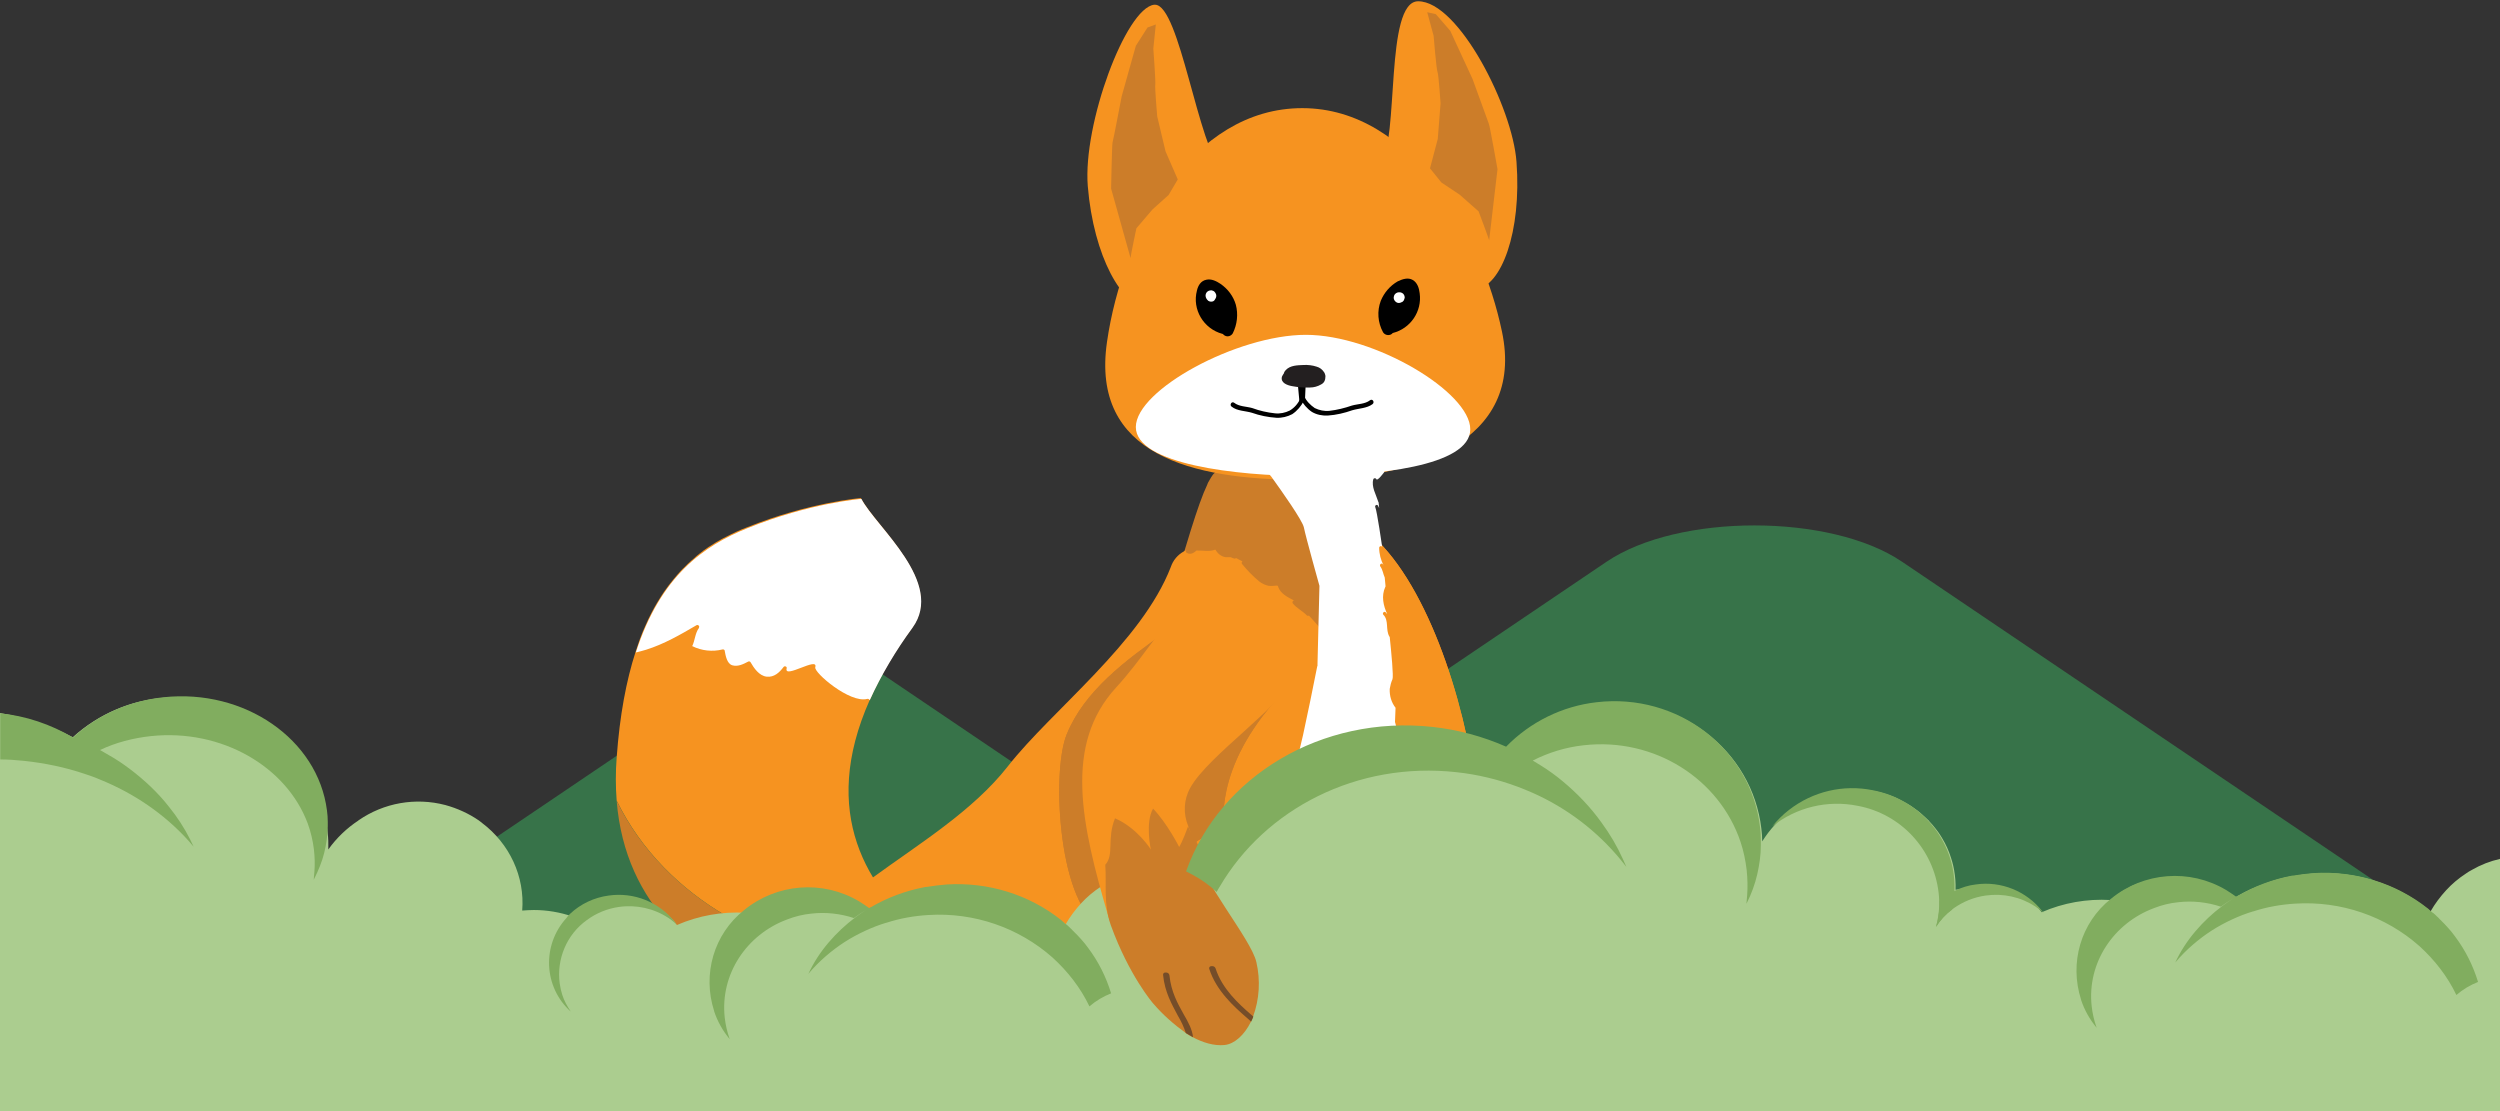 <svg id="e1QkT9rFaMv1" xmlns="http://www.w3.org/2000/svg" xmlns:xlink="http://www.w3.org/1999/xlink" viewBox="0 0 900 400" shape-rendering="geometricPrecision" text-rendering="geometricPrecision">
<rect x="0" y="0" width="900" height="400" fill="#333333" stroke="none"/>
<style><![CDATA[
#e1QkT9rFaMv43_to {animation: e1QkT9rFaMv43_to__to 3000ms linear infinite normal forwards}@keyframes e1QkT9rFaMv43_to__to { 0% {transform: translate(443.34px,122.787px)} 10% {transform: translate(443.34px,120.787px)} 20% {transform: translate(437.725px,113.114px)} 33.333% {transform: translate(443.331px,122.102px)} 100% {transform: translate(443.331px,122.102px)}} #e1QkT9rFaMv44_to {animation: e1QkT9rFaMv44_to__to 3000ms linear infinite normal forwards}@keyframes e1QkT9rFaMv44_to__to { 0% {transform: translate(434.68px,97.424px)} 10% {transform: translate(434.68px,97.424px)} 20% {transform: translate(433.68px,111.745px)} 33% {transform: translate(434.68px,97.424px)} 33.333% {transform: translate(434.855px,97.424px)} 100% {transform: translate(434.855px,97.424px)}} #e1QkT9rFaMv46_to {animation: e1QkT9rFaMv46_to__to 3000ms linear infinite normal forwards}@keyframes e1QkT9rFaMv46_to__to { 0% {transform: translate(443.34px,120.787px)} 10% {transform: translate(443.34px,120.787px)} 20% {transform: translate(441.725px,110.114px)} 33.333% {transform: translate(443.56px,118.943px)} 100% {transform: translate(443.56px,118.943px)}} #e1QkT9rFaMv47_to {animation: e1QkT9rFaMv47_to__to 3000ms linear infinite normal forwards}@keyframes e1QkT9rFaMv47_to__to { 0% {transform: translate(453.435px,96.944px)} 10% {transform: translate(453.435px,96.944px)} 20% {transform: translate(448.215px,109.001px)} 33.333% {transform: translate(447.811px,95.469px)} 100% {transform: translate(447.811px,95.469px)}}
]]></style>
<defs><path id="e1QkT9rFaMv2" d="M172.2,0.1v0c0,0,0-.1,0-.1v.1Z"/><rect id="e1QkT9rFaMv3" width="0.1" height="0.4" rx="0" ry="0"/><path id="e1QkT9rFaMv4" d="M172.2,0.6v0c.1-.2.1-.3.1-.4v0v0c0-.1,0-.1,0-.2l-.1.6Z"/><rect id="e1QkT9rFaMv5" width="1" height="1.5" rx="0" ry="0"/><path id="e1QkT9rFaMv6" d="M172.2,0.5c.5,0,.8,4.9.6,8.3c0,.1.1.1.1.1s.1-3.1.1-4.3c0-.2,0-.3,0-.4-.2-1.4-.4-2.8-.8-4.2v.5Z"/><rect id="e1QkT9rFaMv7" width="1.5" height="9.6" rx="0" ry="0"/></defs><g><g><g><path d="M199.2,287.5l67.6-45.7c12-8.1,37.5-8.1,49.5,0l67.6,45.7l59.4,40.2c13.9,9.4-.4,22.2-24.8,22.2h-246.2c-.1-14.7-.2-29.5-.2-44.1l27.1-18.3Z" fill="#377349"/><path d="M865.6,324.4L727.8,368.6h-352.6c0-9.7,0-19.4,0-29l14-9.5l3.1-2.1l40.9-27.7l17.5-11.8l127.7-86.3c25.8-17.4,80.6-17.4,106.3,0L865.6,324.4Z" fill="#377349"/><path d="M531.7,312.3v-.1c.1-1,.2-2,.4-3c0-1.8.2-3.7.7-5.4-.6-60.5-44.9-180.5-100.4-81.3-8.3,14.9,36.8,42.1,60.9,75.4l.3-.1c3.3,3.6,7.1,6.8,9.2,11.3c1.5,3.5,2.7,7.1,3.6,10.8v0c4,11,9.1,21.6,13,32.6l.4.2c2.8,4,3.6,8.9,5.7,13.2c1.6,3.4,3.8,6.9,4,10.8.1,1.7-.2,3.3-.8,4.8c4,5.9,7.6.5,20.4-14.7c7-8.3-16.6-19.6-16.6-49.9l-.2-1.8c-.2-.8-.4-1.6-.6-2.4v-.4Z" fill="#f69320"/><path d="M531.7,312.3v-.1c.1-1,.2-2,.4-3c0-1.8.2-3.7.7-5.4-.6-60.5-44.9-180.5-100.4-81.3-8.3,14.9,36.8,42.1,60.9,75.4l.3-.1c3.3,3.6,7.1,6.8,9.2,11.3c1.5,3.5,2.7,7.1,3.6,10.8v0c4,11,9.1,21.6,13,32.6l.4.2c2.8,4,3.6,8.9,5.7,13.2c1.6,3.4,3.8,6.9,4,10.8.1,1.7-.2,3.3-.8,4.8c4,5.9,7.6.5,20.4-14.7c7-8.3-16.6-19.6-16.6-49.9l-.2-1.8c-.2-.8-.4-1.6-.6-2.4v-.4Z" fill="#f69320"/><path d="M491.7,224.3c2-74.5-14.8-54.3-33.9-52.6l-.2-.2c-.8.1-1.5-.7-2.3-.7l-1.2.1c-1-.1-2-.2-3-.5-1.3-.2-2,.6-3,.3-4.7-1.3-7.5-3.2-10.1-1.2v0l-.1.1c0,0-.1,0-.1.1c0,0,0,0,0,0s-.1.1-.1.1c-.1.1-.2.1-.2.2-.1.1-.1.1-.2.2s-.1.2-.2.2c-.1.1-.1.1-.2.2s-.1.2-.2.2c-.1.1-.1.2-.2.3s-.1.2-.2.3-.1.2-.2.3-.1.2-.2.3-.1.2-.2.4l-.2.3c-.1.1-.2.3-.2.4-.1.1-.1.2-.2.3s-.2.3-.2.4c-.1.1-.1.2-.2.4c0,.1-.1.2-.1.3v0c-3.3,6.9-7.6,21.3-15.7,49.8-13.2,46.9,41.1,99.9,62.5,96.7c19.9-2.9,9.5-67.8,10.3-96.7" fill="#cc7d29"/><path d="M398.5,122.7c-5.8,40.6,30.5,49.5,70.3,49.5c39.7,0,80.4-13.3,71.9-53.4-7.3-34.8-32.2-80.4-71.9-80.4s-64.7,45-70.3,84.3" transform="translate(0 0.53)" fill="#f69320"/><path d="M415.8,1.7h-.3c-10.2,1.2-25.7,43-23.9,65.3c2.1,25.4,12.5,43.7,21.7,43.7c6.9,0,30-17.5,32.3-34.1v-5.2c-.6-3.8-2.6-7.3-5.5-9.9-8.7-8.1-15.4-59.8-24.3-59.8v0Z" fill="#f69320"/><path d="M511,0c-12.1,0-6.8,50-13.5,58.3-16.7,20.7,25.2,46.5,34.3,45.4s16.5-20.6,14.6-45.9C545,38.3,525.6,0,511,0Z" transform="translate(-.461 0.461)" fill="#f69320"/><path d="M514.3,334.6c-.5.3-1,.7-1.6,1-11.6,7-29.7,15.4-50.4,18.3-2.9.4-5.9.7-9,.9-4,.3-8,.3-11.9,0h-.8c-.8-.1-1.7-.1-2.5-.2-3-.3-6-.7-8.9-1.3-1.3,3.2-2.7,6.3-4.3,9.3-.4.7-.8,1.5-1.2,2.2-.6,1.1-1.2,2.1-1.8,3.1-8.6,14.1-19.5,24.3-30,32.1h-107c-3.1-3.2-5.8-6.8-8.2-10.6-18.6-29.5-12.8-7,2.6-31.9c2.2-3.7,4.3-7.5,6-11.5.8-1.7,1.7-3.4,2.8-5c3-4.5,6.5-8.7,10.4-12.3c2.2-2.1,4.6-4.1,7-6.1v0c2.7-2.3,5.6-4.4,8.6-6.6c16.7-12.2,36.2-24.1,48.7-40.1c15.8-20.2,48.2-44.6,58.7-71.8.8-2.4,2.5-4.4,4.7-5.6.3-.2.6-.4,1-.5-.3.2-.4.5-.2.8c0,.1.1.1.2.2c1.2.8,2.5.2,3.5-.8c2.3-.1,4.7.5,6.7-.3.1,0,.2,0,.3.1c0,.1,0,.2.1.3.8,1.2,2,2.1,3.5,2.3.6,0,1.2,0,1.8,0c.4.2.8.4,1.3.5.2,0,.4,0,.6-.2.5.3,1,.5,1.5.8.3.1.5.3.8.4-.3.2-.4.6-.2.9c0,0,0,0,0,0c1.9,2.3,3.9,4.4,6.2,6.3c1,.8,2.1,1.3,3.4,1.6c1,.1,2.1,0,3.1-.1.1.1.2.2.3.2c0,.1,0,.1,0,.2.9,2.6,3.5,3.8,5.8,5-.5-.1-.8.6-.5,1c1.4,1.8,3.5,2.7,5,4.3.2.2.6.3.8.1c0,0,0,0,0,0c1.2,1.3,2.4,2.6,3.5,3.9.3.3.5.6.8.9-.2.1-.4.4-.3.6c0,0,0,0,0,0c.7,1.7,1.2,3.7,2.4,5.1c1.3,1.5,3.1,2.4,4.4,4c.3.4.8.1.9-.3.1.1.1.2.2.3-.4.1-.7.3-1,.5s-.4.6-.2.8c0,0,0,.1.1.1.9,1.1,2,1.5,2.5,3.1.2.9.5,1.8.9,2.6.9,1.7,3,2.1,4.3,3.4-.1,0-.2-.1-.2-.1-.5-.3-1.1.3-.8.8c1,1.6,2.7,2.6,3.9,4c.2.2.3.5.5.7c0,.1.1.1.2.2c1.7,3.1,3.2,6.3,4.6,9.6c2.4,5.4,4.3,11,5.7,16.7.1.4.2.7.3,1.1.2.8.4,1.6.6,2.4v0c9.9,34.9,43.9,31.2,9.8,52.6" fill="#f69320"/></g></g></g><g transform="translate(286.262 225.358)"><g><g clip-path="url(#e1QkT9rFaMv31)"><g><g transform="translate(-.055-.176)"><g><g clip-path="url(#e1QkT9rFaMv29)"><g><rect width="0.1" height="0.4" rx="0" ry="0" transform="translate(172.2 0)" fill="none"/></g><clipPath id="e1QkT9rFaMv29"><use width="0.1" height="0.4" xlink:href="#e1QkT9rFaMv3" transform="translate(172.2 0)"/></clipPath></g></g></g></g><clipPath id="e1QkT9rFaMv31"><use height="0.1" xlink:href="#e1QkT9rFaMv2"/></clipPath></g></g></g><g transform="translate(1.1 0)"><g><g><g transform="translate(0 0)"><path d="M443.8,109.7c-.9-3.1-2.9-5.7-5.5-7.5-1.5-1-3.3-1.9-5.1-1.5-2,.4-3,2.1-3.4,3.9-1.8,6.8,2.4,13.8,9.2,15.6.1,0,.1,0,.2.1.2.2.4.4.6.5c1,.6,2.3.2,2.9-.8c1.6-3.2,2-6.9,1.1-10.3"/><path d="M435.1,107.7v0h-.2.2-.3.1l-.2-.1.1.1-.2-.1.1.1-.1-.2.1.2-.1-.2v.2-.2.2-.2.1l.1-.2-.1.1.1-.2-.1.1.2-.1-.1.1.2-.1-.2.1h.2-.3.2l-.3-.1.2.1-.3-.2.2.1-.2-.2.1.2-.2-.3.1.2-.1-.4v.2-.3.2l.1-.3-.1.2.1-.2-.1.2.2-.2-.2.1.3-.2-.2.1.3-.1h-.2.3-.2l.2.1-.2-.1.2.1-.2-.1.2.2-.1-.2.1.2-.1-.2.1.3v-.2.3-.2l-.1.2.1-.2-.1.2.1-.2-.1.1.2-.1-.1.1.2-.1-.2.1h.2-.2.2l-.3-.1.2.1-.2-.1.2.1-.1-.1.1.2-.1-.2.1.2v-.2.2-.2.2-.2l-.1.2.1-.2-.1.2.2-.2-.2.1.2-.1-.2.1.2-.1h-.2.2-.2.2l-.2-.1.1.1-.2-.1.1.1-.1-.2.1.1-.1-.2.1.2v-.2.2-.2l-.1.2.1-.2-.1.2.1-.2-.2.2.2-.1-.2.1.2-.1-.2.1h.2-.2.2-.2l.2.1-.2-.1.2.1-.2-.2.1.2-.1-.2.1.2-.1-.3v.2-.3.2l.1-.2-.1.2.1-.2-.1.2.1-.1-.2.1.2-.1-.2.1.2-.1h-.2.3-.2l.3.1-.2-.1.2.1-.2-.1.2.2-.1-.2.1.2-.1-.2.1.2v-.2.2-.2l-.1.2.1-.2-.1.3.1-.2-.2.2.2-.1-.2.1.2-.1-.2.1h.2-.2.2l-.2-.1.2.1-.2-.1.2.1-.2-.2.1.2-.2-.3.1.2-.1-.2v.2-.2.2l.1-.2-.1.2.1-.2-.1.2.2-.2-.2.1.2-.1-.2.1.3-.1h-.2.3-.2l.2.1-.2-.1.1.1c.4.2.9.1,1.2-.3.2-.4.1-.9-.3-1.2-.9-.5-2-.2-2.5.7-.1.1-.1.2-.1.3-.1.3-.1.7,0,1c.2,1,1.2,1.5,2.2,1.3.6-.2,1.1-.6,1.3-1.3.1-.3.1-.7,0-1-.1-.4-.4-.7-.7-.9s-.6-.3-.9-.3-.7,0-.9.2l-.7.7-.2.7v.5c.1.6.6,1.2,1.2,1.4.9.3,1.8-.2,2.1-1.1s-.2-1.8-1.1-2.1c-.4-.1-.9-.1-1.3.1-.6.3-1,1-.8,1.7.1.4.3.7.7.9.3.2.6.3.9.3.7,0,1.4-.4,1.6-1.2.2-.7,0-1.4-.5-1.9-.3-.3-.7-.4-1.1-.5-.4,0-.7.1-1,.2-.7.3-1.1,1-1.1,1.7s.4,1.4,1,1.9c.3.2.7.3,1,.3.4,0,.8-.1,1.1-.4.6-.6.6-1.5,0-2.1c0,0,0,0,0,0-.3-.3-.8-.4-1.2-.3s-.7.6-.6,1c-.1.7.4,1,.9.9" fill="#fff"/></g><g transform="translate(0 0)"><path d="M510.3,105.9c-.2-1.8-.8-3.8-2.5-4.8s-3.7-.3-5.4.5c-2.8,1.6-4.9,4.1-6.1,7-1.4,3.7-1.1,7.8.8,11.3.6,1,1.9,1.3,2.9.8.2-.1.4-.3.6-.5c6.4-1.6,10.6-7.8,9.7-14.3" transform="translate(-.315-.315)"/><path d="M502.3,108.1v0h-.1.1l-.2-.1.1.1-.2-.1.1.1-.1-.2.1.2-.1-.2.1.2v-.2.3-.2l-.1.2.1-.2h-.1l.1-.2-.1.2.2-.1-.1.1.2-.1h-.2.2-.2.2l-.2-.1.2.1-.2-.1.2.1-.2-.2.1.2-.1-.2.1.2-.1-.3v.2-.2.2l.1-.3-.1.2.1-.3-.1.2.2-.2-.2.1.2-.1-.2.1.2-.1h-.2.2-.2l.2.1-.2-.1.2.1-.2-.1.2.2-.1-.2.1.2-.1-.2.1.2v-.2.2-.2l-.1.2.1-.2-.1.2.1-.2-.1.1.2-.1-.1.1.2-.1-.2.1h.2-.2.2l-.3-.1.2.1-.2-.1.2.1-.2-.2.1.2-.1-.2.1.2-.1-.2v.2-.2.2l.1-.2-.1.2.1-.2-.1.2.2-.2-.2.1.3-.2-.2.1.3-.1h-.2.3-.2l.2.1-.2-.1.2.1-.2-.1.2.2-.1-.2.1.2-.1-.2.1.3v-.2.3-.2l-.1.2.1-.2-.1.2.1-.2-.1.1.2-.1-.2.1.2-.1-.2.1h.2-.2.2l-.3-.1.2.1-.2-.1.2.1-.1-.1.1.2-.1-.2.1.2v-.2.2-.2.2-.2l-.1.2.1-.2-.1.2.2-.2-.2.1.2-.1-.2.1.2-.1h-.2.2-.2.2l-.2-.1.1.1-.2-.1.1.1-.1-.2.1.1-.1-.2v.1-.2.2-.2l-.1.2.1-.2-.1.2.1-.2-.1.1.2-.1-.1.1.2-.1h-.1.2-.1.2-.1c-.5-.1-.9.1-1,.6-.1.4.1.9.6,1c.6.2,1.3-.1,1.6-.7l.3-.8-.2-.8c-.2-.3-.5-.5-.8-.6h-.9c-.6.2-1,.7-1.2,1.2-.1.4,0,.7.2,1.1l.6.6c.5.3,1,.3,1.5.2.3-.1.6-.4.8-.7l.3-.9c0-.6-.2-1.1-.6-1.5-.5-.4-1.1-.6-1.7-.4-.5.1-1,.5-1.3,1-.2.3-.2.7-.1,1.1l.4.7c.4.4.9.6,1.4.6l.8-.3c.3-.2.5-.5.6-.9v-.9l-.4-.8c-.4-.5-1.1-.7-1.7-.5s-1.2.7-1.3,1.4c-.2.6,0,1.3.5,1.8s1.1.7,1.8.5c.3-.1.6-.3.8-.6l.2-.8c0-.5-.2-1-.5-1.3-.3-.2-.6-.3-.9-.3l-.6.2-.2.6c-.4.9,0,1.3.5,1.3" fill="#fff"/></g><g transform="translate(0 0)"><g id="e1QkT9rFaMv43_to" transform="translate(443.34,122.787)"><path d="M5.793,-3.637c5.837-1.464,5.749-2.859,7.532-4.598l-.408,19.809-19.92,4.72L-19.295,-7.915c4.119,3.801,21.425,6.171,25.087,4.278Z" transform="rotate(-1.646) scale(0.985,0.707) translate(-1.222,2.264)" fill="#f69320" stroke-width="0"/></g><g id="e1QkT9rFaMv44_to" transform="translate(434.68,97.424)"><path d="M5.982,-3.304c5.837-1.464,5.56-3.192,7.343-4.931.647,12.353-2.719,10.182-2.923,19.708L-7.003,16.293l-9.296-21.589c4.119,3.801,18.618,3.885,22.281,1.992Z" transform="rotate(178.354) scale(0.985,0.707) translate(-1.222,2.264)" fill="#f69320" stroke-width="0"/></g></g><g transform="translate(56.256 2.501)"><g id="e1QkT9rFaMv46_to" transform="translate(443.34,120.787)"><path d="M5.982,-3.304c5.837-1.464,5.56-3.192,7.343-4.931l-.408,19.809-19.92,4.72-9.296-21.589c4.119,3.801,18.618,3.885,22.281,1.992Z" transform="rotate(-1.646) scale(-0.985,0.707) translate(-1.222,2.264)" fill="#f69320" stroke-width="0"/></g><g id="e1QkT9rFaMv47_to" transform="translate(453.435,96.944)"><path d="M5.982,-3.304c5.837-1.464,5.56-3.192,7.343-4.931.647,12.353-2.719,10.182-2.923,19.708L-1.932,16.09L-16.299,-5.296c4.119,3.801,18.618,3.885,22.281,1.992Z" transform="rotate(178.354) scale(-0.985,0.707) translate(-1.222,2.264)" fill="#f69320" stroke-width="0"/></g></g><path d="M407.8,154.2c0,13.4,36.5,17.6,61.2,17.6s59.2-3.4,59.2-16.8-34.5-34-59.2-34-61.2,19.8-61.2,33.2" transform="translate(0-.461)" fill="#fff"/><path d="M472.6,137.7c.3.2.8.1,1.1-.1l-.4.1v0l-.8-.6v0-.4l-.1.2.4-.5c-1,.3-2.1.3-3.1.1.1.6.2,1.1.2,1.7.4-.1.8-.1,1.3-.1-.2-.5-.4-1-.6-1.5l-.2.1h-.1l-.2.1-.9.2c-.8.1-1.5.1-2.3-.1-.7-.1-1.5-.3-2.1-.7-.5-.2-.9-.7-.9-1.2-.1-.4-.4-.6-.8-.6s-.8.1-1.2.3c.3.4.6.8,1,1.2l-.3.2h-.6.1c-.2-.3-.4-.7-.6-1v0l-.1.1-.3.4c-.1.4,0,.7.3,1c.2.2.6.4.9.3l.2-.1c.6-.3-.2.1-.1,0-.4-.3-.7-.5-1.1-.8c0-.4,0,.1-.1.2-.1.5.2.9.6,1s.9-.1,1-.6l.1-.3c0-.1.2,0-.2.1h-.5-.1l.2.3c.2.4.8.5,1.2.3s.5-.8.3-1.2c0,0,0,0,0,0-.3-.5-.7-1.1-1.4-1.1-.8,0-1.1.8-1.3,1.5l1.6.5.1-.7c0-.5-.4-.9-.9-.8-.1,0-.1,0-.2,0l-.3.2c-.4.2.5-.1.2-.1h.5c.3.3.5.4.3.2v.9c-.2.4.1-.1.2-.2l.2-.5c.1-.4-.1-.9-.6-1c0,0,0,0,0,0-.5-.1-1,.1-1.3.6-.2.4-.1.9.3,1.2.2.1.4.1.6.1l.8-.2-.8-.6c.3,1.9,2.5,2.8,4.2,3.1s3.9.4,5.4-.8c.6-.5.1-1.4-.6-1.4-.6,0-1.2,0-1.7.2-1,.2-.7,1.6.2,1.7s1.8.1,2.7,0c.8-.1,2.1-.6,1.7-1.6-.1-.4-.4-.6-.8-.6l-.5.1v0l.7.1v0c-.4-.2-.9-.1-1.1.3.1.1.2.6.6.8"/><path d="M467,143.5c-.8,1.8-2.1,3.3-3.8,4.3-1.6.8-3.5,1.2-5.3,1-2.8-.3-5.5-.9-8.2-1.9-2.1-.6-4.7-.5-6.5-1.9-.9-.7-1.8.8-.9,1.4c2,1.6,5,1.5,7.3,2.2c2.8,1,5.8,1.6,8.8,1.8c2,.1,4-.4,5.7-1.3c1.8-1.2,3.2-2.9,4.2-4.8.6-.9-.8-1.8-1.3-.8"/><path d="M467,143.5c1,1.9,2.4,3.6,4.2,4.8c1.7,1,3.7,1.4,5.7,1.3c3-.2,6-.9,8.8-1.9c2.4-.7,5.3-.7,7.3-2.2.9-.7,0-2.1-.9-1.4-1.8,1.4-4.4,1.3-6.5,1.9-2.6.9-5.4,1.6-8.1,1.9-1.8.2-3.7-.2-5.3-1-1.6-1.1-3-2.5-3.8-4.3-.5-1-1.9-.1-1.4.9"/><path d="M467,135.8l-.9,2.4.6,6.4l2-.8.3-6.7-2-1.3Z"/><path d="M412,9.9l-4.2,6.6-5.1,18.2c0,0-3,15.7-3.3,16.7-.2,1-.5,16.5-.5,16.5l7,25c0-.8,2.1-10.7,2.1-10.7l5.8-6.8l5.8-5.2l3.3-5.6-4.4-10.1-3-12.6c0,0-.9-10.5-.7-11.4s-.7-13-.7-13l.9-8.7-3,1.1Z" fill="#cc7d29"/><path d="M512.7,4.4l2.3,8.5c0,0,1,12.2,1.4,13s1.1,11.3,1.1,11.3l-1,12.8-2.8,10.6l4.1,5.1l6.6,4.4l6.8,6c0,0,3.6,9.6,3.8,10.4l3-25.6c0,0-2.7-15.3-3.1-16.3s-5.9-16.2-5.9-16.2l-8-17.3-5.2-6-3.1-.7v0Z" fill="#cc7d29"/><path d="M475.9,134.7c-.1-.3-.2-.6-.4-.8-.6-.9-1.5-1.6-2.6-1.9-1.5-.5-3.2-.7-4.8-.6-2.1.1-4.7.1-6.3,1.8-.3.3-.6.7-.7,1.2-.3.4-.5.8-.7,1.2-.6,2.2,1.9,3.1,3.6,3.4c2.1.4,4.3.6,6.5.5c1.4,0,2.8-.4,4-1.1.6-.3,1.1-.8,1.3-1.4.1-.3.2-.5.2-.8v-.1c.1-.4.1-.9-.1-1.4" fill="#231f20"/></g></g></g><g transform="translate(325.919 168.64)"><g><g clip-path="url(#e1QkT9rFaMv67)"><g><g transform="translate(-.297-.6)"><g><g clip-path="url(#e1QkT9rFaMv65)"><g><rect width="1" height="1.5" rx="0" ry="0" transform="translate(172.2 0)" fill="none"/></g><clipPath id="e1QkT9rFaMv65"><use width="1" height="1.5" xlink:href="#e1QkT9rFaMv5" transform="translate(172.2 0)"/></clipPath></g></g></g></g><clipPath id="e1QkT9rFaMv67"><use width="0.1" height="0.6" xlink:href="#e1QkT9rFaMv4"/></clipPath></g></g></g><g transform="translate(328.466 272.12)"><g><g clip-path="url(#e1QkT9rFaMv80)"><g><g transform="translate(-.325-.348)"><g><g clip-path="url(#e1QkT9rFaMv78)"><g><rect width="1.5" height="9.6" rx="0" ry="0" transform="translate(172.2 0)" fill="none"/></g><clipPath id="e1QkT9rFaMv78"><use width="1.5" height="9.6" xlink:href="#e1QkT9rFaMv7" transform="translate(172.2 0)"/></clipPath></g></g></g></g><clipPath id="e1QkT9rFaMv80"><use width="0.8" height="8.9" xlink:href="#e1QkT9rFaMv6"/></clipPath></g></g></g><path d="M503.4,272.7l-.4-9.8c0-.1-.8-2.9-.8-3c0,0,.2-5,.2-5.1-1.5-1.9-2.2-4.3-2.1-6.8.2-1.2.5-2.4,1-3.5.4-1-.4-9.4-1-15.2c0,0,0,0-.1-.1-1.5-2.5-.1-5.8-2.2-7.9-.5-.5.3-1.4.8-.9.2.2.4.5.6.7-1.4-3.1-2.2-6.5-.7-9.8c0-.1.1-.1.1-.2l-.3-3.2c-.6-1.3-.7-2.8-1.6-4-.4-.6.4-1.4.9-.8.1.1.2.3.3.5-1-2-1.6-4.2-1.6-6.4c0-.3.3-.6.6-.6.2,0,.4.1.5.3v.1c0,0-1.9-13.2-2.5-14.4-.3-.7.7-1.2,1-.5.1.3.3.5.4.8l-.2-2c0-.1-.1-.1-.1-.2-.8-2.6-2.6-5.5-1.8-8.2.1-.3.5-.4.8-.3.1.1.2.2.3.3.3.9,2.8-2.5,2.8-2.5s.6-1.7,0-2.2v0c0,0,1.9-2.2,1.9-2.2-2.7.4-7.2,1.3-11,1.9c3.2-.5,7-1.3,9.6-1.7l.1-.2-44.2,2l.1.1c.3.4,1.3,1.8,2.6,3.6.1.1.1.2.2.2c4.1,5.7,11.3,15.9,11.8,18.4.7,3.5,5.6,21,5.6,21l-.2,8.1-.5,20v.6c0,0,0,0,0,0s0,.2-.1.3c-.3,1.4-1.3,6.6-2.5,12.4-.9,4.1-1.8,8.6-2.6,12.3-.8,3.4-1.4,6.1-1.8,7.1l-10.5,31.5-5.8,10.3L440.8,332l.3,12.1.1,3.3.3,10.5l6.3.4-1.1,1.8l5.9-2.6l4.9-.4l6.6-4.5l2.1.3l2.7-4.2l1.5.9l4.6-4.3l4.6-6.9c0,0,1.5,2.2,1.5,2.2l4.7-8.6l2.2-5c.2-.3.8.4,4.4-5.9.3-.6.9-4.2,1.2-4.8c1.1-1.9,4.8-8.1,5.9-10c2.1-3.7,2.7-5.7,2.7-6.8.6.8.4-10.2,1.7-7.7.7-10.9,1.1-19.1-.5-19.1" fill="#fff"/><path d="M482.6,167.8c-.1-.1-.3-.1-.4-.2.2.1.3.1.4.2" fill="#fff"/><path d="M482.1,167.6c-.4-.1-.8-.1-1.2-.2.4.1.8.1,1.2.2" fill="#fff"/><path d="M480.8,167.5c-.2,0-.5,0-.7,0c.2-.1.4-.1.7,0" fill="#fff"/><path d="M463.8,167.7c-.2,0-.3,0-.5,0c.2,0,.4,0,.5,0" fill="#fff"/><path d="M455.5,167.8l2.4-.1-2.4.1" fill="#fff"/><path d="M461,167.7c-.2,0-.4,0-.5,0c.1,0,.3,0,.5,0" fill="#fff"/><path d="M459.6,167.7c-.5,0-1.1,0-1.7,0c.6,0,1.2,0,1.7,0" fill="#fff"/><path d="M466.1,167.9c-.1,0-.2-.1-.3-.1.1.1.2.1.3.1s.1,0,.2.1v0c-.1-.1-.2-.1-.2-.1" fill="#fff"/><path d="M464.1,167.7c.4,0,.8,0,1.1.1-.3-.1-.6-.1-1.1-.1" fill="#fff"/><path d="M465.3,167.8c.1,0,.3,0,.4,0-.1,0-.2,0-.4,0" fill="#fff"/><path d="M466.7,168h.1-.1" fill="#fff"/><path d="M474.6,167.6c-.4,0-.8.1-1.2.1.7,0,1.3-.1,2-.1h-.8" fill="#fff"/><path d="M478,167.4h-.1.1" fill="#fff"/><path d="M476.7,167.5h-.6.6" fill="#fff"/><path d="M328.4,225.9c-.8,1.2-1.6,2.3-2.4,3.4-.4.6-.8,1.1-1.2,1.7-.9,1.4-1.8,2.7-2.6,4-.6.9-1.1,1.8-1.6,2.6-1,1.6-1.9,3.3-2.8,4.9-.5.9-1,1.9-1.5,2.8-.3.7-.7,1.3-1,2-.3.5-.5,1-.8,1.6-.2.5-.5,1-.7,1.6-.2.5-.5,1-.7,1.5-18.1,40.7-1.1,68.1,21,85.8l-20,7.5c-35.3-1.6-74.4-20.9-92.1-57.1-.4-5.1-.4-10.3,0-15.4c1.1-15.4,3.5-27.9,6.8-38.1.3-1,.7-2,1-3c.2-.7.5-1.4.7-2c.6-1.6,1.2-3.1,1.9-4.6.3-.7.7-1.5,1-2.2.3-.6.6-1.2.9-1.8.1-.2.2-.4.3-.6.3-.6.6-1.2.9-1.7.4-.6.7-1.3,1.1-1.9c1.1-1.8,2.2-3.6,3.5-5.3.4-.6.8-1.1,1.2-1.6s.8-1,1.2-1.5c.8-1,1.7-2,2.5-2.9.4-.5.9-.9,1.3-1.3s.8-.8,1.2-1.2c0,0,.1-.1.1-.1.4-.4.8-.7,1.2-1.1.6-.5,1.2-1,1.8-1.6l1.1-.9c.4-.3.8-.6,1.2-.9.1-.1.2-.1.2-.2.4-.3.9-.6,1.3-.9s.8-.6,1.2-.8c1.5-1,3-1.9,4.5-2.7.4-.2.8-.4,1.2-.6c2.5-1.3,5-2.5,7.7-3.5c22.4-9,40.9-10.5,40.9-10.5c5.4,10.4,30.2,30.4,18.5,46.6" fill="#f69320"/><path d="M314.1,345.3L280.5,358c-29.4-11.1-55.4-31.6-58.5-69.7c17.7,36.1,56.8,55.4,92.1,57" fill="#cc7d29"/><path d="M232.6,233.9c6.4-2,12.3-5.4,18.1-8.8.3-.2.7-.1.9.2.2.2.1.5,0,.8-1.4,1.9-1.4,4.5-2.4,6.5c3.4,1.7,7.3,2.1,10.9,1.2.3-.1.7.1.8.4c0,0,0,.1,0,.1.3,1.7.8,4.6,2.7,5.2c2,.6,4-.4,5.7-1.3.3-.2.7-.1.9.2c1.2,2.1,3.1,4.9,5.8,5.2s4.6-1.5,6.1-3.5c.4-.5,1.3-.1,1.1.5-1.1,4,11.5-4.4,10.3-.4-.6,1.9,12.5,13.1,18.7,11.4.4-.1.7.1.9.5c4.2-9.2,9.4-17.9,15.4-26.1c11.8-16.3-13.1-36.2-18.4-46.4c0,0-18.4,1.4-40.9,10.5-15.8,6.3-31.4,17.2-40.3,44.8c1.2-.3,2.4-.6,3.7-1" fill="#fff"/><g><path d="M440.8,298.3c0,0-4.6-21.3,19.9-47.8c11.9-12.9-18.3-39.1-41-23-14.5,10.2-29.4,21.3-35.7,36.9-5.7,14-2.7,63.3,13.1,69.2c9.4,3.6,22.4-30.3,43.7-35.3" fill="#cc7d29"/><path d="M440.8,298.3c0,0-4.6-21.3,19.9-47.8c11.9-12.9-18.3-39.1-41-23-14.5,10.2-29.4,21.3-35.7,36.9-5.7,14-2.7,63.3,13.1,69.2c9.4,3.6,22.4-30.3,43.7-35.3" fill="#cc7d29"/></g><path d="M890,313.1c-.8.4-1.6.9-2.3,1.4-2.6,1.7-5,3.7-7.1,6s-4,4.8-5.6,7.6c-.2-.1-.4-.3-.5-.4-.2-.1-.3-.3-.5-.4-13.5-10.8-31.2-15.2-48.2-11.9-.1,0-.3,0-.4.1-.1,0-.2,0-.3,0s-.2,0-.2,0-.1,0-.1,0-.1,0-.1,0c-2.9.5-5.7,1.3-8.5,2.3-.2.1-.3.1-.5.2-1.1.4-2.1.8-3.2,1.2-.1,0-.1,0-.2.1s-.3.1-.5.2c-1,.4-2.1.9-3.1,1.4-.2.1-.4.2-.6.3-.9.5-1.8,1-2.8,1.5c0,0-.1,0-.1.1c0,0-.1,0-.1.1l-.1.1c0,0,0,0-.1,0c0,0,0,0,0,0v0c-1.1-.8-2.3-1.5-3.5-2.2c0,0-.1-.1-.2-.1c0,0,0,0,0,0-.2-.1-.4-.2-.6-.3-.5-.3-1-.6-1.6-.9-.1,0-.1-.1-.2-.1-.1-.1-.3-.1-.4-.2-.3-.1-.6-.3-.9-.4v0c-.2-.1-.5-.2-.7-.3-.1-.1-.3-.1-.4-.2-.3-.1-.6-.2-.8-.3-.3-.1-.7-.3-1-.4-.2-.1-.5-.2-.7-.2s-.3-.1-.5-.1c-.8-.2-1.6-.5-2.4-.6-.1,0-.2,0-.3-.1-.8-.2-1.6-.3-2.4-.5-.1,0-.1,0-.2,0-.8-.1-1.7-.2-2.5-.3-.1,0-.2,0-.3,0-1.7-.1-3.4-.1-5.1,0-.1,0-.2,0-.3,0-.8.1-1.7.2-2.5.3-.1,0-.1,0-.2,0-.8.1-1.6.3-2.4.5-.1,0-.2,0-.2.1-.8.2-1.6.4-2.4.6-.2,0-.3.1-.5.1-.8.3-1.6.5-2.3.8c0,0-.1,0-.1,0-.5.2-1,.4-1.5.6-.2.1-.3.2-.5.3-.3.2-.7.3-1,.5-.4.2-.9.5-1.3.7-.3.2-.7.4-1,.6-.5.3-.9.6-1.3.9-.3.2-.6.4-.8.6-.5.4-1,.8-1.6,1.2-.2.1-.3.3-.5.4v0c0,0,0,0,0,0-8.5-.5-17,1-24.8,4.4-.3-.4-.6-.8-.9-1.1c0-.1-.1-.1-.1-.2c0,0,0,0,0,0-.3-.3-.5-.6-.8-.9c0,0,0,0-.1-.1-.3-.3-.6-.6-.9-.9-.1-.1-.3-.3-.4-.4-.3-.2-.5-.4-.8-.6-.2-.2-.4-.3-.6-.5-.4-.3-.8-.6-1.3-.9c0,0-.1-.1-.1-.1-4-2.6-8.7-4.1-13.5-4.2c0,0-.1,0-.1,0-.6,0-1.1,0-1.7,0-.1,0-.2,0-.3,0-.5,0-1,.1-1.4.1-.2,0-.3,0-.5.1c0,0-.1,0-.1,0-1.8.2-3.5.7-5.2,1.3-.7.1-1.5.2-2.2.3v0c.1-2.3-.1-4.7-.5-7-.1-.5-.2-1-.3-1.5-.2-1-.5-1.9-.8-2.9-.8-2.6-1.9-5-3.3-7.3-.4-.7-.9-1.4-1.3-2-.3-.4-.6-.8-.9-1.2-.8-1-1.6-2-2.5-2.9-.1-.2-.3-.4-.5-.5-.2-.2-.4-.4-.5-.5-1.3-1.2-2.6-2.4-4.1-3.4-.8-.6-1.7-1.2-2.6-1.7s-1.8-1-2.8-1.5c-.5-.2-.9-.5-1.4-.7-2.5-1.1-5.1-1.9-7.7-2.4-10.5-1.9-21.3.6-30,6.9-.1.1-.2.2-.3.3-4,2.9-7.4,6.6-10.1,10.9c0-1.5-.1-3.1-.3-4.6-3.3-28.2-29.6-48.4-58.8-44.9-12.4,1.4-23.9,7-32.6,16-4.7-2.1-9.5-3.7-14.5-5-3.9-1-7.9-1.7-11.9-2.1-4.4-.5-8.8-.7-13.3-.5-1.6,0-3.1.1-4.7.3-1.6.1-3.2.3-4.7.5-8.7,1.2-17.1,3.7-25,7.4-.1,0-.1.1-.2.1-1.4.7-2.8,1.4-4.2,2.1-.9.5-1.8,1-2.7,1.5-2.2,1.3-4.4,2.8-6.5,4.3-.8.6-1.7,1.2-2.5,1.9-4.1,3.3-8,6.9-11.4,11-.7.9-1.5,1.8-2.2,2.7-2.2,2.8-4.1,5.7-5.8,8.8v0c-.4.8-.8,1.5-1.2,2.3-.8,1.4-1.5,2.9-2.1,4.4-.1.3-.3.6-.4.9-.6,1.4-1.2,2.8-1.7,4.3-2.2-.6-4.5-1-6.8-1.2-7.7-.7-15.5.9-22.3,4.7-.8.4-1.6.9-2.3,1.4-2.6,1.7-5,3.7-7.1,6s-4,4.8-5.6,7.6c-.2-.1-.4-.3-.5-.4-.2-.1-.3-.3-.5-.4-13.6-10.9-31.4-15.3-48.6-11.9-.2,0-.3,0-.5.1-.1,0-.2,0-.3.1-1.7.3-3.4.7-5,1.2-2.5.7-4.9,1.5-7.3,2.5-.3.1-.5.2-.8.4-2.1.9-4.1,2-6.1,3.1-.1,0-.2.1-.2.1l-.1.1v0c-1.1-.8-2.3-1.6-3.5-2.2-.1,0-.1-.1-.2-.1-.7-.4-1.4-.8-2.2-1.2-.5-.3-1-.5-1.5-.7v0c-.2-.1-.5-.2-.7-.3-.8-.3-1.5-.6-2.3-.9-8.8-3-18.3-2.6-26.8,1.3-2.9,1.3-5.6,3-8,5v0c-8.5-.5-17,1-24.8,4.4-.3-.4-.6-.8-.9-1.2s-.7-.7-1-1.1c-1.7-1.7-3.6-3.2-5.8-4.4-.2-.1-.3-.2-.5-.3c0,0,0,0,0,0-9.6-5.1-21.5-3.5-29.5,3.9-4.4-1.5-9.1-2.3-13.8-2.3-1.4,0-2.8.1-4.2.2c1-12.3-4.6-24.1-14.4-31.5c0,0-.1,0-.1-.1-.4-.3-.8-.6-1.2-.9-3.5-2.4-7.6-4.3-12-5.5-10.7-2.8-22.1-.8-31.2,5.5v0c0,0,0,0,0,0s-.1,0-.1.1c-4.1,2.7-7.8,6.2-10.8,10.4c0-.5,0-1.1,0-1.6c0-1,0-2-.1-3C115.8,272.5,92,251,63.7,251c-1.1,0-2.2,0-3.4.1-12.7.7-24.7,5.8-34.1,14.3-8.2-4.2-17.1-7.2-26.2-8.7v16.2L0,400h211.6v0h452.4v0h236v-90.8c-3.5.8-6.9,2.1-10,3.9Z" fill="#abcd8f"/><path d="M399,329.9c-9.8-33.4-16.1-61.8,2.8-82.4c19.4-21.2,21.8-40.3,52.8-29c16.7,6.1,18.9,13.5,14.6,21.6-7.7,14.4-34,31.5-40.7,43.5-2.4,4.3-2.6,9.4-.7,13.9c9,21.8-22.9,52.6-28.8,32.4" fill="#f69320"/><path d="M415.1,361.2c0,0-8.6-9.9-15.2-28.1-2.7-7.6-1.5-14.8-2-21.8c3.3-3.6.5-9.3,3.5-16.7c8,3.4,12.9,11.2,12.9,11.2s-2.1-9.6.8-14.7c5.1,5.3,9.4,13.8,9.4,13.8s1.2-1.8,3.2-7.4c1.7,4.1,4.6,6.4,4.3,10.8-.4,7.6,18.5,29.8,20.3,38.1c1.5,6.5,1.1,13.3-1.2,19.6v0c-.1.2-.1.3-.2.5s-.1.3-.2.5c-.1.3-.3.6-.4.9-2.4,4.8-5.9,7.9-9.4,8.3-3.9.4-7.9-.9-11.5-2.8v0c0,0,0,0-.1,0-.4-.2-.8-.5-1.2-.7-.2-.1-.4-.3-.6-.4s-.4-.3-.6-.4c-4.3-3.1-8.3-6.6-11.8-10.7" fill="#cc7d29"/><path d="M436.2,347.8c.1,0,.2,0,.2,0c.5,0,1,.3,1.2.8c2.4,7.5,8.5,12.9,12.6,16.5.4.3.7.6,1,.9-.2.6-.5,1.2-.8,1.8-.5-.5-1.2-1.1-1.9-1.7-4-3.5-10.7-9.4-13.2-17.4-.1-.5.3-.9.9-.9" fill="#754d29"/><path d="M418.7,350.9c0-.5.4-.9,1.1-.8v0c.6,0,1.1.4,1.2,1c.6,6,3,10.2,5.1,14c1.7,2.9,3.1,5.5,3.4,8.3-.9-.5-1.7-1-2.6-1.5-.7-2.2-1.7-4.3-2.9-6.3-2.1-4-4.7-8.4-5.3-14.7" fill="#754d29"/><path d="M515.8,261.7c9.1,1,18,3.4,26.4,7.1c8.7-8.9,20.2-14.6,32.6-16c29.1-3.4,55.5,16.7,58.8,44.9.2,1.5.3,3.1.3,4.6v0c0,.7,0,1.3,0,2c0,3.5-.5,7-1.3,10.5s-2.1,7-3.7,10.2c-.1.1-.1.2-.2.4c0-.3.1-.6.1-1c.3-2.9.4-5.8.2-8.8v0c-.1-.8-.1-1.6-.2-2.4-.4-3.4-1.1-6.8-2.2-10.1-7.6-22.7-31-37.7-56.5-34.8-6.4.7-12.6,2.6-18.3,5.5c1,.6,2.1,1.3,3.1,1.9c2.7,1.7,5.2,3.5,7.6,5.5c5.3,4.4,10.1,9.4,14.1,15c3,4.1,5.6,8.5,7.7,13.2.4.9.8,1.8,1.2,2.7-.6-.8-1.3-1.6-1.9-2.4-8.6-10.5-19.5-18.8-31.9-24.3-1.8-.8-3.6-1.5-5.4-2.2-7-2.6-14.4-4.4-21.9-5.2-35.8-4-68.9,13.2-85.3,41.2-.4.6-.8,1.3-1.1,1.9-2.6-2.4-5.5-4.5-8.7-6.2-.7-.4-1.5-.8-2.3-1.2c0-.1.1-.2.1-.3c12.1-33.8,48.6-56.1,88.7-51.7" fill="#81ad5f"/><path d="M118,297.6c-.1,3.2-.5,6.4-1.3,9.5-.8,3.2-2.1,6.3-3.6,9.3-.1.1-.1.2-.2.3.1-.3.1-.6.1-.9.3-2.6.4-5.3.2-7.9v0c-.1-.7-.1-1.5-.2-2.2-.4-3.1-1.1-6.2-2.2-9.2-7.6-20.5-31-34.2-56.5-31.5-6.4.7-12.6,2.3-18.3,5c1.1.6,2.1,1.2,3.1,1.8c2.7,1.5,5.2,3.2,7.6,5c5.3,4,10.1,8.5,14.1,13.6c3,3.7,5.6,7.7,7.7,11.9.4.8.8,1.6,1.2,2.5-.6-.7-1.3-1.5-1.9-2.2-8.6-9.5-19.5-17-31.9-22-1.8-.8-3.6-1.4-5.4-2-7.1-2.4-14.4-3.9-21.9-4.7-2.9-.3-5.7-.5-8.5-.5v-16.6c9.1.9,18.1,3.9,26.2,8.7c8.7-8.1,20.2-13.2,32.6-14.5c29.1-3.1,55.5,15.1,58.8,40.7.2,1.4.3,2.8.3,4.2v0c0,.6,0,1.1,0,1.7Z" fill="#81ad5f"/><path d="M703.6,320c0,.2,0,.4,0,.6-.1,1.9-.3,3.8-.7,5.6-.1.4-.2.9-.3,1.3-2.3,1.7-4.2,3.8-5.7,6.2.2-.6.3-1.3.5-1.9.5-2.5.8-5,.7-7.5c0-1-.1-1.9-.2-2.9-1.8-15.7-13.6-28.4-29.1-31.3-10.9-2.2-22.1.5-30.8,7.4c1.8-2.2,3.8-4.2,6-5.9c8.6-6.7,19.6-9.3,30.3-7.1c17.6,3.4,29.7,18.7,29.3,35.5Z" fill="#81ad5f"/><path d="M267.8,327.7c11.8-9.7,28.4-11,41.5-3.2c1.2.7,2.4,1.6,3.6,2.4.1,0,.1-.1.2-.1.1-.1.2-.2.4-.2c6-3.5,12.5-5.9,19.2-7.2.3-.1.5-.1.8-.1c2.5-.4,4.9-.7,7.4-.9c14.8-.9,29.5,3.6,41.1,12.8.3.3.7.6,1,.9.2.2.4.4.7.6.1,0,.1.1.2.1.5.4,1,.9,1.5,1.4.2.2.5.4.7.7.6.6,1.2,1.2,1.8,1.8.9.9,1.7,1.9,2.5,2.8.4.6.9,1.1,1.3,1.7c3.7,4.9,6.5,10.5,8.3,16.4-2.8,1.1-5.5,2.7-7.8,4.7-3.2-6.7-7.8-12.6-13.3-17.6-12.2-10.8-28.3-16.3-44.6-15.3-5.2.3-10.3,1.2-15.2,2.8c0,0,0,0-.1,0-1.3.4-2.5.8-3.8,1.3-5.1,2-10,4.6-14.4,7.9-2.4,1.8-4.6,3.7-6.7,5.8-1.1,1.1-2.1,2.2-3.1,3.4c1.9-4.1,4.4-7.9,7.3-11.3s6.1-6.4,9.7-9.1c1.2-.9,2.5-1.8,3.9-2.7-1.5.9-3,1.9-4.5,3-4.9-1.6-10.1-2.2-15.3-1.6-3,.3-5.9,1-8.7,2.1-14.6,5.4-24.2,19.7-22.5,35.3.3,2.7.9,5.3,1.8,7.8-2.5-3-4.4-6.4-5.6-10c0,0,0-.1,0-.1-4.3-13.3-.1-27.7,10.7-36.3v0Z" fill="#81ad5f"/><path d="M205.2,329c3.8-3.6,8.7-5.9,13.9-6.6c9.1-1.3,18.2,2.3,23.9,9.6.2.3.4.5.6.8-.3-.2-.5-.5-.8-.7-.7-.6-1.4-1.1-2.1-1.6-5.3-3.5-11.7-4.9-17.9-4-4.2.6-8.1,2.2-11.5,4.7-7.3,5.2-11,14.1-9.8,22.9.2,1.4.5,2.7.9,4c.7,2.2,1.8,4.2,3.1,6.1-9.8-8.8-10.5-23.9-1.6-33.7c0,0,0,0,0,0c.3-.5.8-1,1.3-1.5v0Z" fill="#81ad5f"/><path d="M759.9,323.6c11.8-9.7,28.4-11,41.5-3.2c1.2.7,2.4,1.6,3.6,2.4.1,0,.1-.1.2-.1.1-.1.2-.2.4-.2c6-3.5,12.5-5.9,19.2-7.2.3-.1.5-.1.8-.1c2.5-.4,4.9-.7,7.4-.9c14.8-.9,29.5,3.6,41.1,12.8.3.3.7.6,1,.9.2.2.4.4.7.6.1,0,.1.1.2.1.5.4,1,.9,1.5,1.4.2.2.5.4.7.7.6.6,1.2,1.2,1.8,1.8.9.9,1.7,1.9,2.5,2.8.4.6.9,1.1,1.3,1.7c3.7,4.9,6.5,10.5,8.3,16.4-2.8,1.1-5.5,2.7-7.8,4.7-3.2-6.7-7.8-12.6-13.3-17.6-12.2-10.8-28.3-16.3-44.6-15.3-5.2.3-10.3,1.2-15.2,2.8c0,0,0,0-.1,0-1.3.4-2.5.8-3.8,1.3-5.1,2-10,4.6-14.4,7.9-2.4,1.8-4.6,3.7-6.7,5.8-1.1,1.1-2.1,2.2-3.1,3.4c1.9-4.1,4.4-7.9,7.3-11.3s6.1-6.4,9.7-9.1c1.2-.9,2.5-1.8,3.9-2.7-1.5.9-3,1.9-4.5,3-4.9-1.6-10.1-2.2-15.3-1.6-3,.3-5.9,1-8.7,2.1-14.6,5.4-24.2,19.7-22.5,35.3.3,2.7.9,5.3,1.8,7.8-2.5-3-4.4-6.4-5.6-10c0,0,0-.1,0-.1-4.3-13.3-.1-27.7,10.7-36.3v0Z" fill="#81ad5f"/><path d="M735.7,328.7c-.3-.2-.5-.5-.8-.7-.7-.6-1.4-1.1-2.1-1.6-5.3-3.5-11.7-4.9-18-4-4.2.6-8.1,2.2-11.5,4.6-.2.2-.4.3-.6.5-2.3,1.7-4.2,3.8-5.7,6.2.2-.6.3-1.3.5-1.9.5-2.5.8-5,.7-7.5c1.7-1.4,3.5-2.7,5.5-3.6c2.4-1.2,5-2,7.6-2.3c9.1-1.3,18.2,2.4,23.9,9.6.1.2.3.5.5.7Z" fill="#81ad5f"/></svg>
